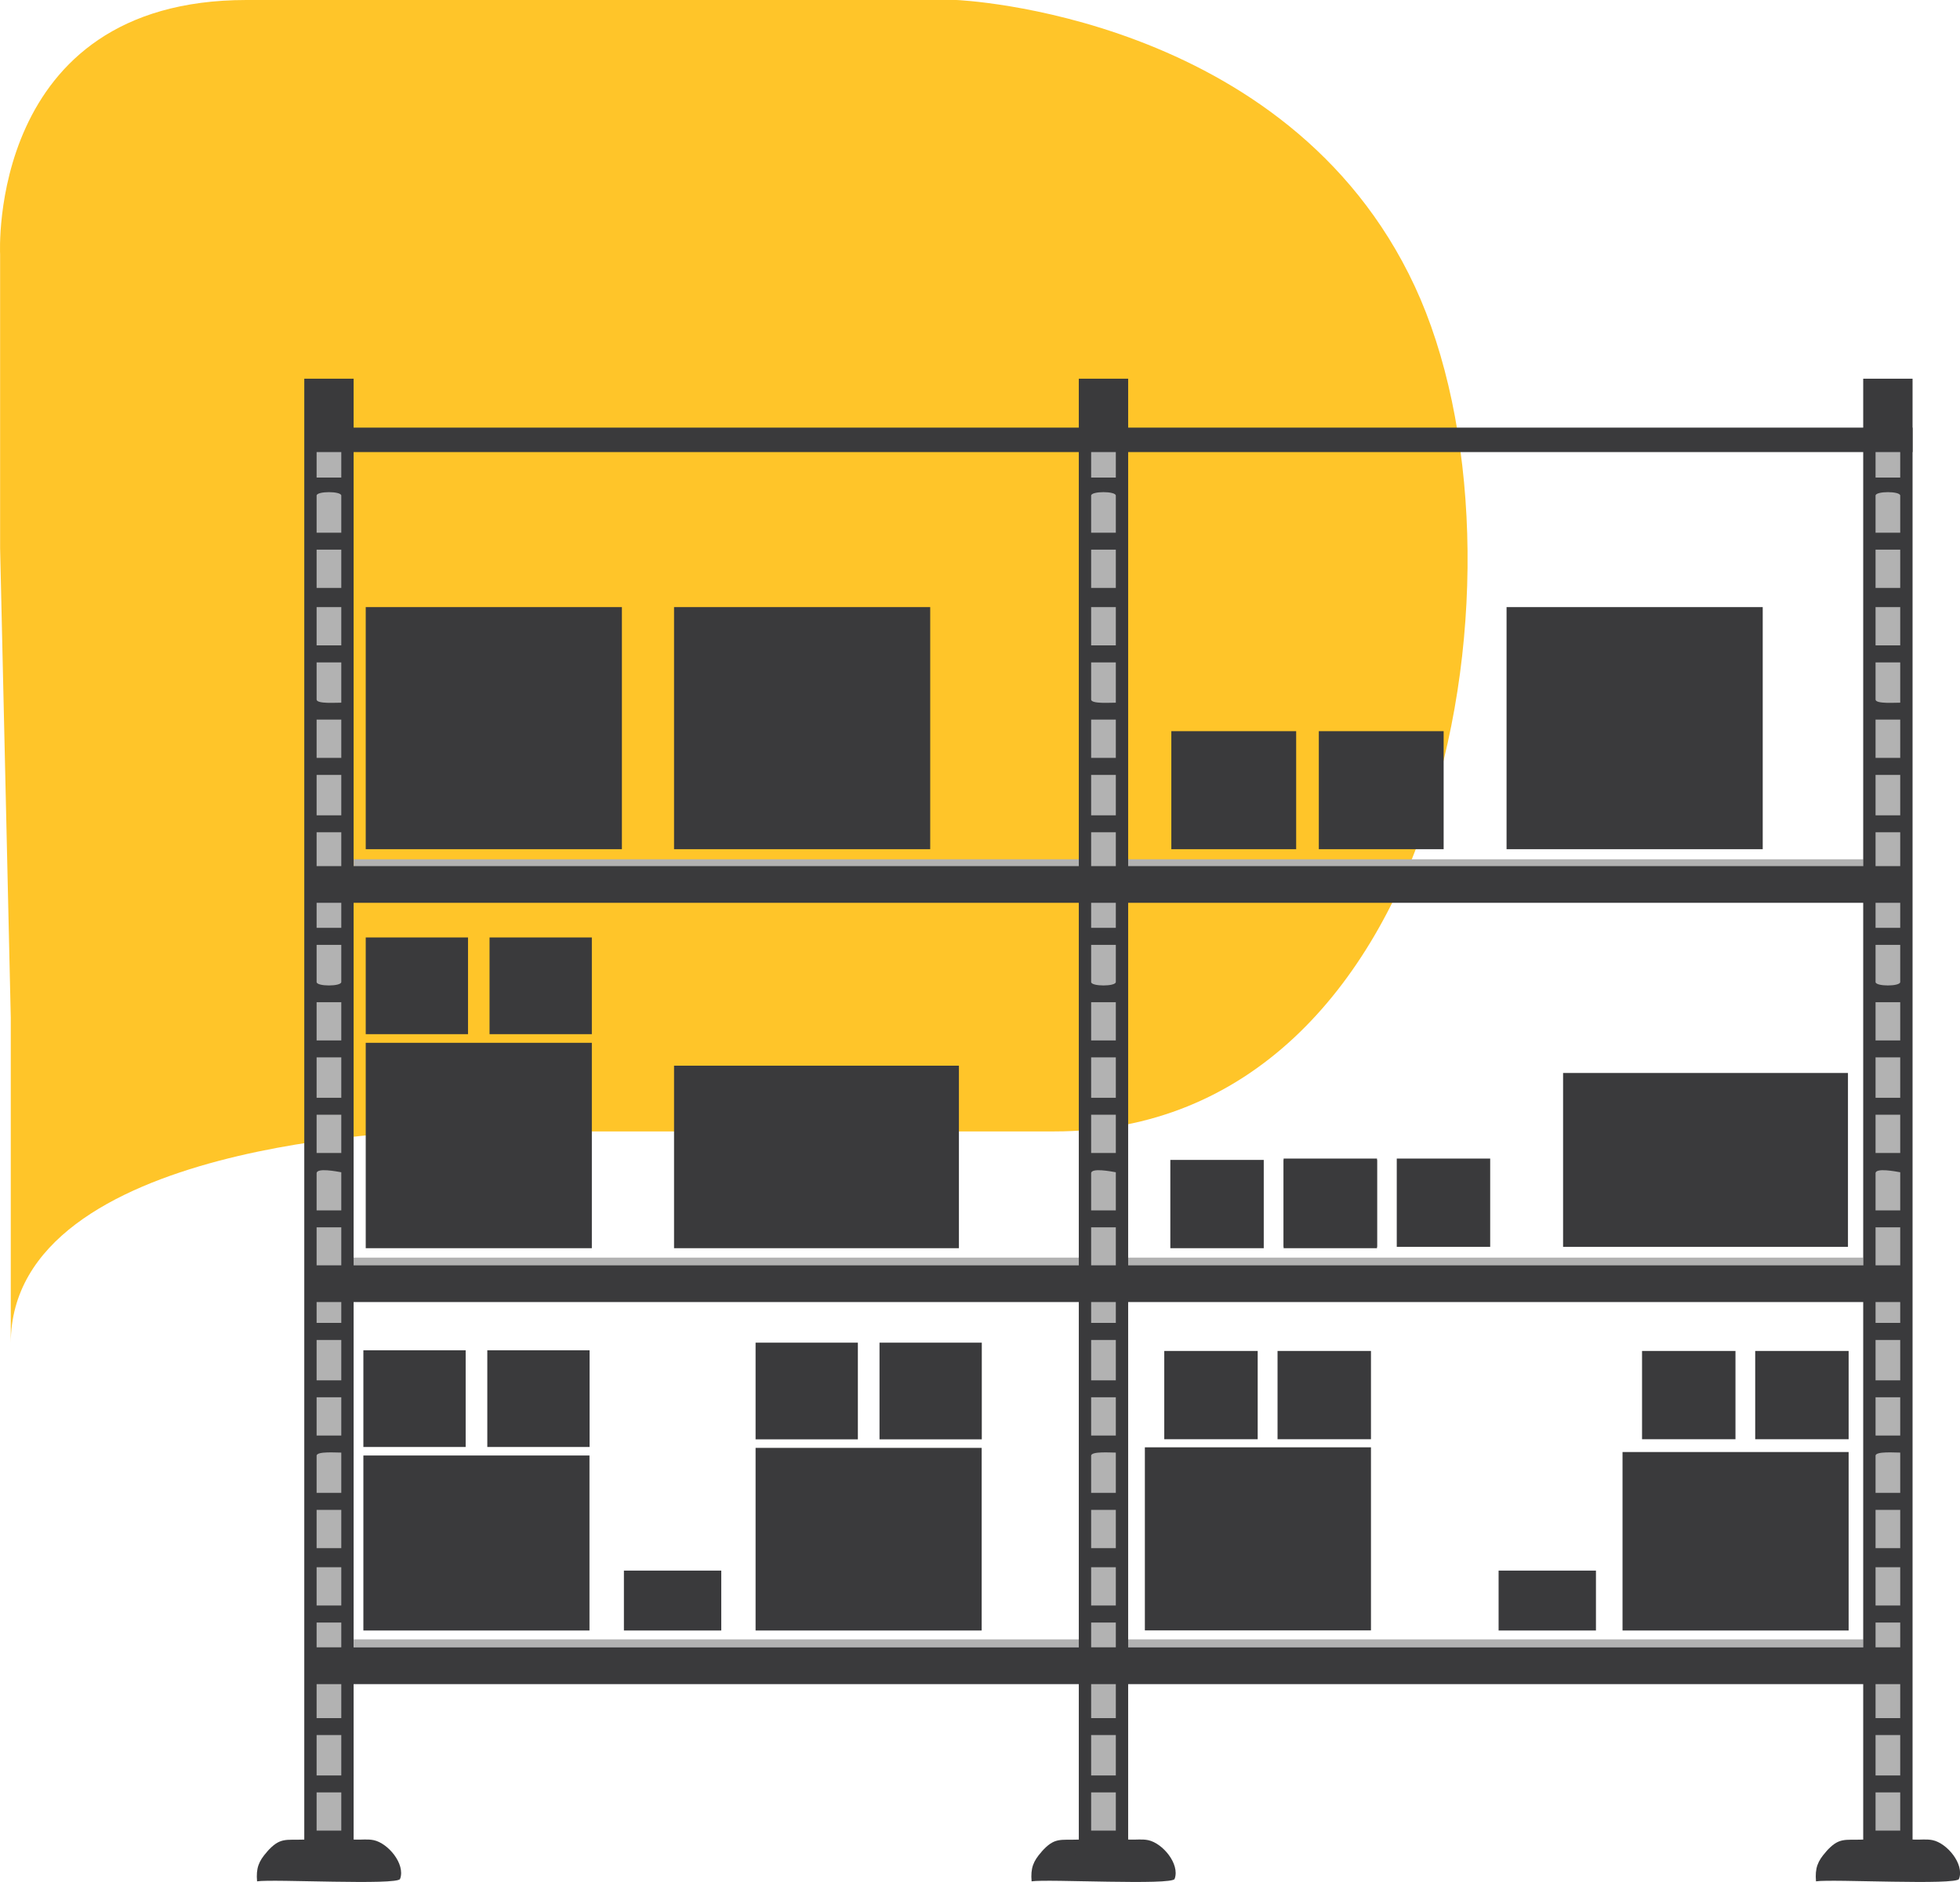 <svg xmlns="http://www.w3.org/2000/svg" id="katman_2" data-name="katman 2" viewBox="0 0 174.76 167.76"><defs><style>      .cls-1 {        fill: #ffc529;      }      .cls-2 {        fill: #3a3a3c;      }      .cls-3 {        fill: #b2b2b2;      }    </style></defs><g id="katman_1" data-name="katman 1"><g><path class="cls-1" d="M.01,48.89v-26.22S-1.17,0,21.98,0h63.3s29.52,1.18,40.86,25.51c11.34,24.33,2.83,75.35-32.12,75.35h-55.98S.96,101.56.96,119.75v-29.05L.01,48.89Z"></path><g><g><polyline class="cls-3" points="31.54 146.85 166.14 146.85 166.14 146.14 31.54 146.14"></polyline><polyline class="cls-3" points="31.51 112.83 166.12 112.83 166.12 112.11 31.51 112.11"></polyline><polyline class="cls-3" points="31.54 77.32 166.14 77.32 166.14 76.6 31.54 76.6"></polyline></g><g><polyline class="cls-3" points="28.09 34.63 28.09 165.78 30.73 165.78 30.73 34.63"></polyline><polyline class="cls-3" points="97.01 34.63 97.01 165.78 99.67 165.78 99.67 34.63"></polyline><polyline class="cls-3" points="167.03 34.63 167.03 165.78 169.99 165.78 169.99 34.63"></polyline></g><g><path class="cls-2" d="M27.13,33.76v131.32h4.4V33.76h-4.4ZM30.43,163.19h-2.2v-3.41h2.2v3.41ZM30.43,158.27h-2.2v-3.6h2.2v3.6ZM30.43,153.16h-2.2v-3.41h2.2v3.41ZM30.43,148.23c-.41-.01-2.2.13-2.2-.28v-3.31h2.2v3.6ZM30.43,143.12h-2.2v-3.41h2.2v3.41ZM30.43,138.01h-2.2v-3.41h2.2v3.41ZM30.43,133.08h-2.2v-3.31c0-.42,1.79-.27,2.2-.28v3.6ZM30.43,127.97h-2.2v-3.41h2.2v3.41ZM30.43,123.05h-2.2v-3.6h2.2v3.6ZM30.43,117.93h-2.2v-3.41h2.2v3.41ZM30.43,112.82h-2.2v-3.41h2.2v3.41ZM30.43,107.9h-2.2v-3.31c0-.52,1.84-.15,2.2-.09v3.41ZM30.43,102.78h-2.2v-3.41h2.2v3.41ZM30.43,97.86h-2.2v-3.6h2.2v3.6ZM30.43,92.75h-2.2v-3.41h2.2v3.41ZM30.43,87.54c0,.41-2.2.41-2.2,0v-3.31h2.2v3.31ZM30.43,82.71h-2.2v-3.41h2.2v3.41ZM30.43,77.6h-2.2v-3.41h2.2v3.41ZM30.43,72.68h-2.2v-3.6h2.2v3.6ZM30.43,67.56h-2.2v-3.41h2.2v3.41ZM30.43,62.64c-.41-.01-2.2.13-2.2-.28v-3.31h2.2v3.6ZM30.43,57.53h-2.2v-3.41h2.2v3.41ZM30.43,52.41h-2.2v-3.41h2.2v3.41ZM30.43,47.49h-2.2v-3.31c0-.41,2.2-.41,2.2,0v3.31ZM30.43,42.57h-2.2v-3.41h2.2v3.41Z"></path><path class="cls-2" d="M96.19,33.76v131.32h4.4V33.76h-4.4ZM99.49,163.19h-2.2v-3.41h2.2v3.41ZM99.49,158.27h-2.2v-3.6h2.2v3.6ZM99.49,153.16h-2.2v-3.41h2.2v3.41ZM99.49,148.23c-.41-.01-2.2.13-2.2-.28v-3.31h2.2v3.6ZM99.49,143.12h-2.2v-3.41h2.2v3.41ZM99.49,138.01h-2.2v-3.41h2.2v3.41ZM99.49,133.08h-2.2v-3.31c0-.42,1.79-.27,2.2-.28v3.6ZM99.49,127.97h-2.2v-3.41h2.2v3.41ZM99.49,123.05h-2.2v-3.6h2.2v3.6ZM99.49,117.93h-2.2v-3.41h2.2v3.41ZM99.49,112.82h-2.2v-3.41h2.2v3.41ZM99.49,107.9h-2.2v-3.31c0-.52,1.84-.15,2.2-.09v3.41ZM99.49,102.78h-2.2v-3.41h2.2v3.41ZM99.49,97.86h-2.2v-3.6h2.2v3.6ZM99.49,92.75h-2.2v-3.41h2.2v3.41ZM99.49,87.54c0,.41-2.2.41-2.2,0v-3.31h2.2v3.31ZM99.49,82.71h-2.2v-3.41h2.2v3.41ZM99.49,77.6h-2.2v-3.41h2.2v3.41ZM99.49,72.68h-2.2v-3.6h2.2v3.6ZM99.49,67.56h-2.2v-3.41h2.2v3.41ZM99.49,62.64c-.41-.01-2.2.13-2.2-.28v-3.31h2.2v3.6ZM99.49,57.53h-2.2v-3.41h2.2v3.41ZM99.49,52.41h-2.2v-3.41h2.2v3.41ZM99.49,47.49h-2.2v-3.31c0-.41,2.2-.41,2.2,0v3.31ZM99.49,42.57h-2.2v-3.41h2.2v3.41Z"></path><path class="cls-2" d="M166.13,33.76v131.32h4.4V33.76h-4.4ZM169.43,163.19h-2.2v-3.41h2.2v3.41ZM169.43,158.27h-2.2v-3.6h2.2v3.6ZM169.43,153.16h-2.2v-3.41h2.2v3.41ZM169.43,148.23c-.41-.01-2.2.13-2.2-.28v-3.31h2.2v3.6ZM169.43,143.12h-2.2v-3.41h2.2v3.41ZM169.43,138.01h-2.2v-3.41h2.2v3.41ZM169.43,133.08h-2.2v-3.31c0-.42,1.79-.27,2.2-.28v3.6ZM169.43,127.97h-2.2v-3.41h2.2v3.41ZM169.43,123.05h-2.2v-3.6h2.2v3.6ZM169.43,117.93h-2.2v-3.41h2.2v3.41ZM169.43,112.82h-2.2v-3.41h2.2v3.41ZM169.43,107.9h-2.2v-3.31c0-.52,1.84-.15,2.2-.09v3.41ZM169.43,102.78h-2.2v-3.41h2.2v3.41ZM169.43,97.86h-2.2v-3.6h2.2v3.6ZM169.43,92.75h-2.2v-3.41h2.2v3.41ZM169.43,87.54c0,.41-2.2.41-2.2,0v-3.31h2.2v3.31ZM169.43,82.71h-2.2v-3.41h2.2v3.41ZM169.43,77.6h-2.2v-3.41h2.2v3.41ZM169.43,72.68h-2.2v-3.6h2.2v3.6ZM169.43,67.56h-2.2v-3.41h2.2v3.41ZM169.43,62.64c-.41-.01-2.2.13-2.2-.28v-3.31h2.2v3.6ZM169.43,57.53h-2.2v-3.41h2.2v3.41ZM169.43,52.41h-2.2v-3.41h2.2v3.41ZM169.43,47.49h-2.2v-3.31c0-.41,2.2-.41,2.2,0v3.31ZM169.43,42.57h-2.2v-3.41h2.2v3.41Z"></path></g><g><g><path class="cls-2" d="M27.1,163.99c1.47-.06,3.16-.07,4.62,0,.53.02,1.07-.06,1.6.05,1.28.27,2.83,2.11,2.36,3.44-1.18.13-2.4.24-3.59.08-2.27-1.43-5.04-1.95-7.76-2.02l-.53-.46c1.17-1.32,1.67-1.03,3.3-1.09Z"></path><path class="cls-2" d="M35.68,167.49c-.21.6-11.34,0-12.76.22-.1-1.18.15-1.8.88-2.62,2.49.12,5.17.32,7.41,1.48.49.25.74.81,1.28.92.91.17,2.21-.11,3.18,0Z"></path></g><g><path class="cls-2" d="M96.16,163.99c1.47-.06,3.16-.07,4.62,0,.53.02,1.07-.06,1.6.05,1.28.27,2.83,2.11,2.36,3.44-1.18.13-2.4.24-3.59.08-2.27-1.43-5.04-1.95-7.76-2.02l-.53-.46c1.17-1.32,1.67-1.03,3.3-1.09Z"></path><path class="cls-2" d="M104.74,167.49c-.21.6-11.34,0-12.76.22-.1-1.18.15-1.8.88-2.62,2.49.12,5.17.32,7.41,1.48.49.25.74.81,1.28.92.91.17,2.21-.11,3.18,0Z"></path></g><g><path class="cls-2" d="M166.1,163.99c1.47-.06,3.16-.07,4.62,0,.53.02,1.07-.06,1.6.05,1.28.27,2.83,2.11,2.36,3.44-1.18.13-2.4.24-3.59.08-2.27-1.43-5.04-1.95-7.76-2.02l-.53-.46c1.17-1.32,1.67-1.03,3.3-1.09Z"></path><path class="cls-2" d="M174.68,167.49c-.21.6-11.34,0-12.76.22-.1-1.18.15-1.8.88-2.62,2.49.12,5.17.32,7.41,1.48.49.25.74.81,1.28.92.91.17,2.21-.11,3.18,0Z"></path></g></g><g><polyline class="cls-2" points="27.94 150.13 170.48 150.13 170.48 146.85 27.94 146.85"></polyline><polyline class="cls-2" points="27.92 116.07 170.46 116.07 170.46 112.8 27.92 112.8"></polyline><polyline class="cls-2" points="27.83 80.48 170.37 80.48 170.37 77.21 27.83 77.21"></polyline><polyline class="cls-2" points="27.99 40.3 170.53 40.3 170.53 38.12 27.99 38.12"></polyline></g><g><g><g><rect class="cls-2" x="32.61" y="83.57" width="9.12" height="8.62"></rect><rect class="cls-2" x="43.65" y="83.57" width="9.12" height="8.62"></rect></g><rect class="cls-2" x="104.35" y="103.4" width="8.33" height="7.87"></rect><rect class="cls-2" x="114.45" y="103.4" width="8.33" height="7.87"></rect><g><rect class="cls-2" x="114.45" y="103.28" width="8.33" height="7.87"></rect><rect class="cls-2" x="124.54" y="103.28" width="8.33" height="7.87"></rect></g><rect class="cls-2" x="32.61" y="92.96" width="20.16" height="18.31"></rect><rect class="cls-2" x="60.1" y="95" width="25.4" height="16.27"></rect><rect class="cls-2" x="139.37" y="95.65" width="25.4" height="15.5"></rect></g><g><g><rect class="cls-2" x="32.4" y="120.37" width="9.12" height="8.62"></rect><rect class="cls-2" x="43.45" y="120.37" width="9.12" height="8.62"></rect></g><g><rect class="cls-2" x="67.37" y="119.69" width="9.12" height="8.62"></rect><rect class="cls-2" x="78.42" y="119.69" width="9.12" height="8.62"></rect></g><rect class="cls-2" x="103.81" y="120.43" width="8.33" height="7.87"></rect><rect class="cls-2" x="113.91" y="120.43" width="8.33" height="7.87"></rect><g><rect class="cls-2" x="146.41" y="120.43" width="8.33" height="7.87"></rect><rect class="cls-2" x="156.5" y="120.43" width="8.33" height="7.87"></rect></g><rect class="cls-2" x="55.63" y="140.01" width="8.68" height="5.34"></rect><rect class="cls-2" x="133.62" y="140.01" width="8.68" height="5.34"></rect><rect class="cls-2" x="67.37" y="129.07" width="20.16" height="16.28"></rect><rect class="cls-2" x="32.4" y="129.75" width="20.16" height="15.6"></rect><rect class="cls-2" x="102.08" y="129.02" width="20.16" height="16.32"></rect><rect class="cls-2" x="144.67" y="129.44" width="20.16" height="15.91"></rect></g><g><rect class="cls-2" x="32.61" y="54.12" width="22.84" height="21.58"></rect><rect class="cls-2" x="60.1" y="54.12" width="22.84" height="21.58"></rect><rect class="cls-2" x="104.44" y="65.18" width="11.13" height="10.52"></rect><rect class="cls-2" x="117.59" y="65.18" width="11.13" height="10.52"></rect><rect class="cls-2" x="134.33" y="54.12" width="22.84" height="21.58"></rect></g></g></g></g></g></svg>